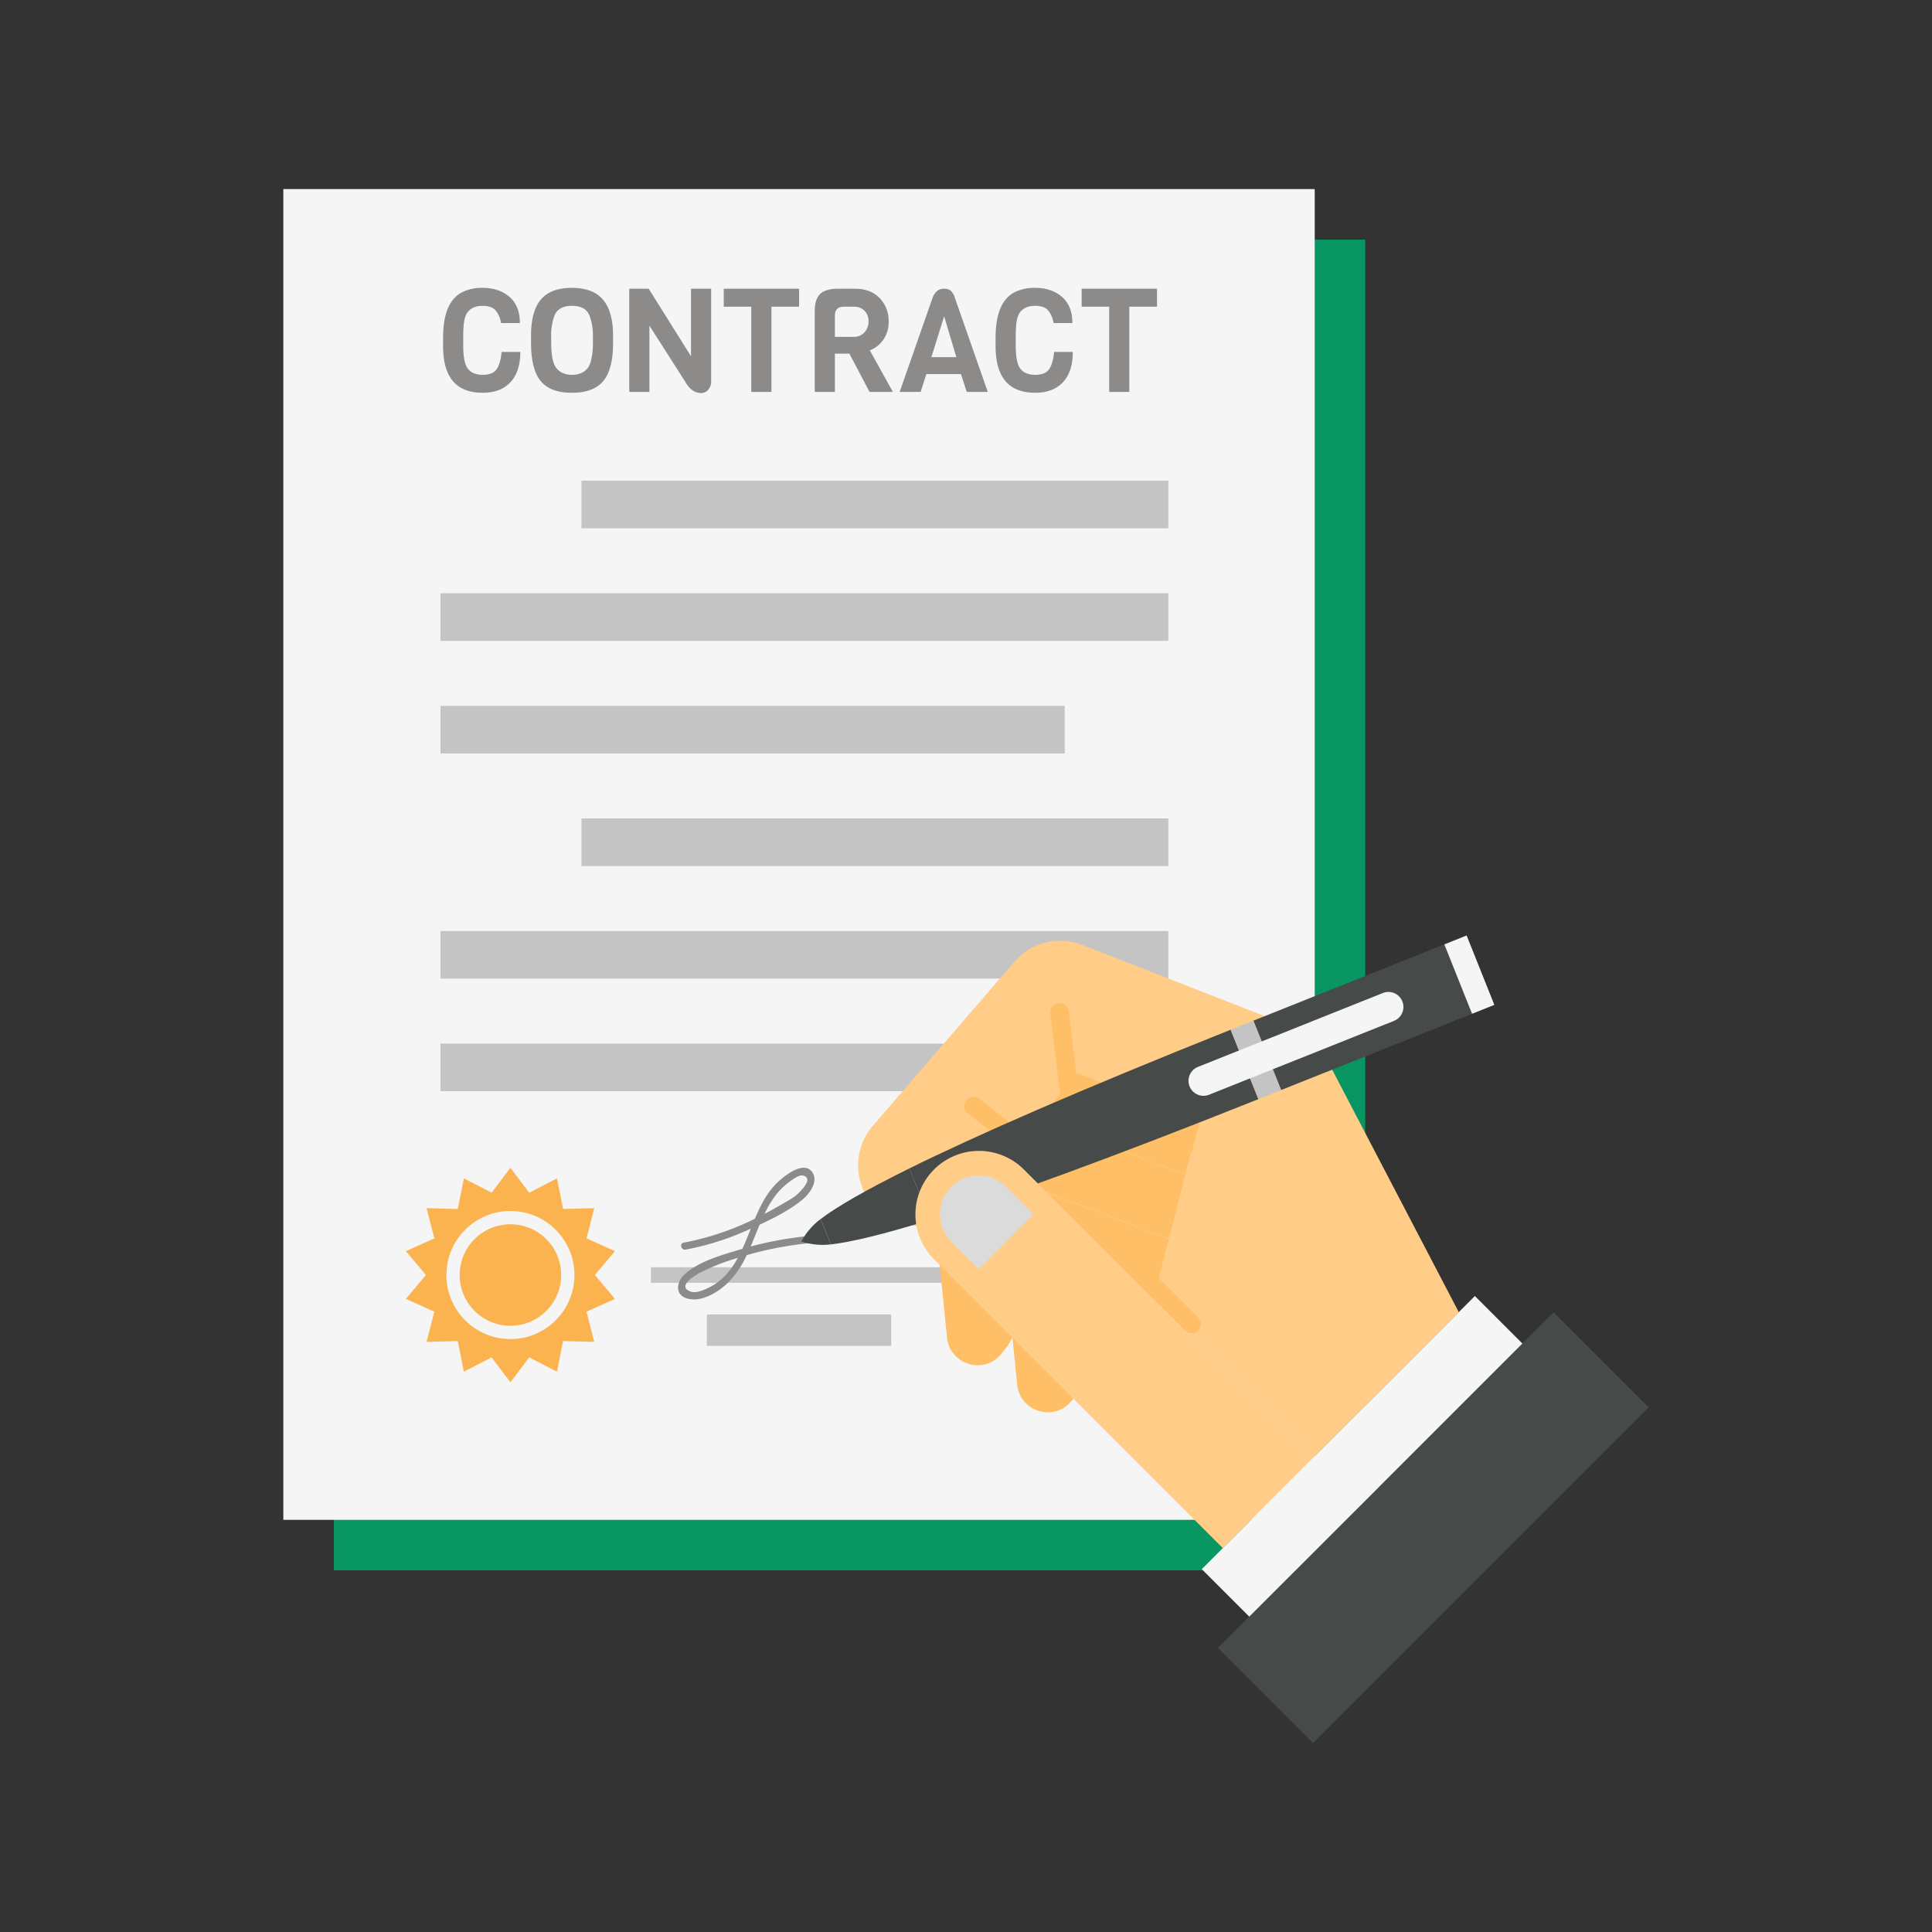 <svg xmlns="http://www.w3.org/2000/svg" viewBox="0 0 800 800"><rect x="0" y="0" width="800" height="800" fill="#333333" stroke="none"/><path fill="#079561" d="M138.246 99.214h427.078v551.039H138.246z" class="color008ca7 svgShape"></path><path fill="#f5f5f5" d="M117.324 78.291h427.078V629.33H117.324z" class="colorffffff svgShape"></path><path fill="#8d8b89" d="M207.714 145.717h7.74q0 8.16-4.08 12.54-4.08 4.38-11.52 4.38-16.38 0-16.38-19.26v-3.6q0-15.178 8.4-19.02a18.562 18.562 0 0 1 7.98-1.56q6.84 0 11.13 3.75 4.29 3.751 4.29 10.83h-7.8a10.52 10.52 0 0 0-2.34-5.34q-1.68-1.8-5.28-1.8-4.2 0-6.24 2.64-1.44 1.86-1.68 6.36-.121 1.44-.12 3.9v3.72q0 6.9 1.92 9.42 1.98 2.52 6.15 2.52t5.76-2.31q1.59-2.308 2.07-7.17ZM253.854 138.938v3.24q0 10.74-4.05 15.6-4.05 4.86-12.99 4.86-8.941 0-12.93-4.86-3.99-4.861-3.99-15.78v-3.12q0-9.96 4.05-14.82 4.05-4.86 12.84-4.86t12.93 4.92q4.14 4.92 4.14 14.82Zm-8.34 3.06v-2.22a24.109 24.109 0 0 0-1.44-9.18q-1.68-3.96-7.2-3.96-5.58 0-7.26 3.96a24.18 24.18 0 0 0-1.38 9.18v2.22q0 7.74 2.16 10.44a6.645 6.645 0 0 0 2.49 1.95 8.905 8.905 0 0 0 3.96.81 9.002 9.002 0 0 0 3.93-.78 7.01 7.01 0 0 0 2.52-1.92 8.047 8.047 0 0 0 1.38-3 27.915 27.915 0 0 0 .84-7.5ZM294.473 119.557v38.4a5.055 5.055 0 0 1-1.2 3.39 3.61 3.61 0 0 1-2.82 1.41q-4.14 0-6.78-4.8l-14.76-23.1v27.42h-8.34v-42.72h8.04l17.52 27.96v-27.96ZM330.893 126.998h-11.46v35.28h-8.34v-35.28h-11.4v-7.44h31.2ZM369.712 162.277h-9.659l-8.34-15.84h-6v15.84h-8.34v-33.54q0-4.8 2.22-6.99 2.218-2.19 7.44-2.19h7.08q6.359 0 10.11 3.87a13.526 13.526 0 0 1 3.75 9.81 12.515 12.515 0 0 1-2.25 7.47 11.655 11.655 0 0 1-5.55 4.35Zm-11.79-24.63a6.418 6.418 0 0 0 1.711-4.56 6.027 6.027 0 0 0-1.65-4.41 5.906 5.906 0 0 0-4.41-1.68h-4.14q-3.72 0-3.72 3.78v8.7h7.86a5.69 5.69 0 0 0 4.35-1.83ZM409.012 162.277h-8.7l-2.4-7.38h-14.34l-2.34 7.38h-8.7l13.68-39.12a6.646 6.646 0 0 1 2.01-2.82 4.635 4.635 0 0 1 2.73-.78 4.337 4.337 0 0 1 2.61.72 6.083 6.083 0 0 1 1.77 2.88Zm-13.02-14.4-5.04-16.92-5.28 16.92ZM436.491 145.717h7.74q0 8.16-4.08 12.54-4.08 4.38-11.52 4.38-16.38 0-16.38-19.26v-3.6q0-15.178 8.4-19.02a18.559 18.559 0 0 1 7.98-1.56q6.84 0 11.13 3.75 4.289 3.751 4.29 10.83h-7.8a10.52 10.52 0 0 0-2.34-5.34q-1.68-1.8-5.28-1.8-4.2 0-6.24 2.64-1.44 1.86-1.68 6.36-.12 1.44-.12 3.9v3.72q0 6.9 1.92 9.42 1.98 2.52 6.15 2.52t5.76-2.31q1.59-2.308 2.07-7.17ZM479.091 126.998h-11.46v35.28h-8.34v-35.28h-11.4v-7.44h31.2Z" class="color898a8d svgShape"></path><path fill="#c4c4c4" d="M240.78 199.042h242.995v19.71H240.78zM182.392 245.66h301.383v19.71H182.392zM182.392 292.278h258.495v19.71H182.392zM240.78 338.896h242.995v19.71H240.78zM182.392 432.132h301.383v19.71H182.392zM182.392 385.514h301.383v19.71H182.392zM269.532 524.751h122.66v6.42h-122.66zM292.679 544.283h76.368v13.028h-76.368z" class="colorc4c4c4 svgShape"></path><path fill="#8d8b89" d="M334.802 511.808a149.87 149.87 0 0 0-23.98 4.34c.979-2.276 1.892-4.58 2.823-6.843q.45-1.095.912-2.192c6.144-2.838 12.417-6.084 17.524-10.211 3.028-2.447 7.237-7.853 4.02-11.82-3.57-4.4-11.215 1.745-14.04 4.418-4.343 4.11-7.09 9.501-9.483 15.157-.467.227-.93.46-1.398.683a113.198 113.198 0 0 1-28.052 9.201c-1.896.348-1.093 3.24.798 2.893a113.68 113.68 0 0 0 25.551-8.028c.467-.207.945-.422 1.417-.632-1.129 2.817-2.244 5.639-3.494 8.344-.113.034-.227.064-.34.098-7.611 2.292-17.425 4.894-23.475 10.368-3.56 3.222-4.301 8.72 1.208 10.158 5.934 1.548 12.85-2.844 16.832-6.806a39.859 39.859 0 0 0 7.572-11.208 144.231 144.231 0 0 1 25.605-4.92c1.903-.191 1.923-3.193 0-3Zm-14.254-16.017a28.838 28.838 0 0 1 4.73-5.157c1.178-.988 5.189-4.2 6.933-3.902 5.803.989-2.233 8.04-3.094 8.655-1.718 1.23-3.591 2.268-5.416 3.328q-3.531 2.05-7.153 3.94a44.277 44.277 0 0 1 4-6.864Zm-26.64 37.195c-1.686.877-5.429 2.56-7.446 1.966-6.902-2.033 1.553-6.927 3.149-7.808a86.352 86.352 0 0 1 14.697-5.915c.405-.133.813-.253 1.218-.383-2.74 5-6.246 9.346-11.618 12.14Z" class="color898a8d svgShape"></path><path fill="#fbb350" d="m211.354 483.546 7.782 10.32 11.489-5.922 2.533 12.675 12.921-.35-3.217 12.518 11.793 5.291-8.329 9.883 8.329 9.883-11.793 5.291 3.217 12.518-12.921-.35-2.533 12.675-11.489-5.922-7.782 10.32-7.782-10.32-11.489 5.922-2.534-12.675-12.92.35 3.216-12.518-11.793-5.291 8.33-9.883-8.33-9.883 11.793-5.291-3.216-12.518 12.92.35 2.534-12.675 11.489 5.922 7.782-10.32z" class="colorfb5058 svgShape"></path><circle cx="211.354" cy="527.961" r="26.511" fill="#f5f5f5" class="colorffffff svgShape"></circle><circle cx="211.354" cy="527.961" r="21.017" fill="#fbb350" class="colorfb5058 svgShape"></circle><path fill="#8d8b89" d="M579.433 615.74H558.34a21.093 21.093 0 0 0 21.093 21.093h30.151V615.74Z" class="color898a8d svgShape"></path><path fill="#ffbf66" d="m390.678 539.35 1.46 14.502c1.082 10.755 14.328 15.384 21.766 7.54a31.946 31.946 0 0 0 8.632-25.248l-4.583-45.54-31.858 3.207Z" class="colorfeb270 svgShape"></path><path fill="#ffbf66" d="m419.733 558.857 1.46 14.502c1.082 10.754 14.328 15.383 21.765 7.54a31.946 31.946 0 0 0 8.633-25.248l-4.583-45.54-31.858 3.206Z" class="colorfeb270 svgShape"></path><path fill="#ffbf66" d="M456.792 417.568h27.269v92.917h-27.269z" class="colorfeb270 svgShape" transform="rotate(-69.033 470.426 464.026)"></path><path fill="#ffbf66" d="M447.034 443.031h27.269v92.917h-27.269z" class="colorfeb270 svgShape" transform="rotate(-69.033 460.669 489.49)"></path><path fill="#ffbf66" d="M437.277 468.494h27.269v92.917h-27.269z" class="colorfeb270 svgShape" transform="rotate(-69.033 450.91 514.953)"></path><path fill="#ffcd88" d="m548.677 437.28-.008.002a25.157 25.157 0 0 0-13.185-11.907l-.187-.073c-.112-.043-.222-.09-.336-.131l-86.808-33.9a25.083 25.083 0 0 0-28.286 7.178l-58.436 67.702a25.078 25.078 0 0 0 37.969 32.773l47.026-54.483 50.14 19.58-18.98 73.861 65.95 65.95 60.51-60.51Z" class="colorffc588 svgShape"></path><path fill="#ffbf66" d="M437.032 419.113h7.709v35.74h-7.709z" class="colorfeb270 svgShape" transform="rotate(173.048 440.887 436.983)"></path><path fill="#ffbf66" d="M434.898 419.711a3.855 3.855 0 1 0 3.36-4.293 3.855 3.855 0 0 0-3.36 4.293Z" class="colorfeb270 svgShape"></path><path fill="#ffbf66" d="M413.326 451.165h7.709v35.74h-7.709z" class="colorfeb270 svgShape" transform="rotate(128.048 417.181 469.035)"></path><path fill="#ffbf66" d="M400.733 461.056a3.855 3.855 0 1 0-.66-5.41 3.855 3.855 0 0 0 .66 5.41Z" class="colorfeb270 svgShape"></path><path fill="#464b49" d="M495.259 604.726h196.522v55.652H495.259z" class="color4b4846 svgShape" transform="rotate(-45 593.52 632.552)"></path><path fill="#f5f5f5" d="M484.038 589.125h159.935v27.826H484.038z" class="colorffffff svgShape" transform="rotate(-45 564.005 603.038)"></path><path fill="#ffbf66" d="M479.747 524.658h7.709v27.579h-7.709z" class="colorfeb270 svgShape" transform="rotate(-44.999 483.602 538.447)"></path><path fill="#ffbf66" d="M496.078 545.472a3.855 3.855 0 1 0 0 5.451 3.855 3.855 0 0 0 0-5.45Z" class="colorfeb270 svgShape"></path><path fill="#ffbf66" d="M489.368 448.968h7.709v27.579h-7.709z" class="colorfeb270 svgShape" transform="rotate(-165.588 493.222 462.758)"></path><path fill="#ffbf66" d="M492.921 448.443a3.855 3.855 0 1 0 4.693-2.774 3.854 3.854 0 0 0-4.693 2.774Z" class="colorfeb270 svgShape"></path><path fill="#464b49" d="M385.076 505.153c29.057-9.02 72.56-24.688 135.99-50.022l-11.48-28.74c-63.429 25.334-105.755 43.948-133.031 57.429Z" class="color4b4846 svgShape"></path><path fill="#464b49" d="M548.795 378.64h30.948v85.145h-30.948z" class="color4b4846 svgShape" transform="rotate(68.227 564.269 421.212)"></path><path fill="#c4c4c4" d="M504.556 433.817h30.948v10.13h-30.948z" class="colorc4c4c4 svgShape" transform="rotate(68.227 520.03 438.882)"></path><path fill="#f5f5f5" d="M492.584 449.844a6.208 6.208 0 0 1 3.463-8.068l76.573-30.585a6.208 6.208 0 0 1 8.068 3.463 6.208 6.208 0 0 1-3.463 8.068l-76.573 30.584a6.208 6.208 0 0 1-8.068-3.462Z" class="colorffffff svgShape"></path><path fill="#f5f5f5" d="M592.948 398.604h30.948v9.945h-30.948z" class="colorffffff svgShape" transform="rotate(68.227 608.422 403.576)"></path><path fill="#464b49" d="M339.82 504.759a28.994 28.994 0 0 0-8.032 9.31 28.994 28.994 0 0 0 12.236 1.214Z" class="color4b4846 svgShape"></path><path fill="#464b49" d="m339.82 504.759 4.204 10.524c8.1-.913 21.198-3.967 41.052-10.13l-8.521-21.333c-18.636 9.21-30.234 16.02-36.735 20.939Z" class="color4b4846 svgShape"></path><path fill="#ffcd88" d="M423.895 484.191a26.306 26.306 0 0 0-37.202 37.202l119.64 119.64 37.202-37.201Z" class="colorffc588 svgShape"></path><path fill="#dbdbdb" d="M393.93 491.428a16.072 16.072 0 0 0 0 22.729l11.364 11.365 22.73-22.73-11.365-11.364a16.072 16.072 0 0 0-22.73 0Z" class="colorffdcb7 svgShape"></path></svg>